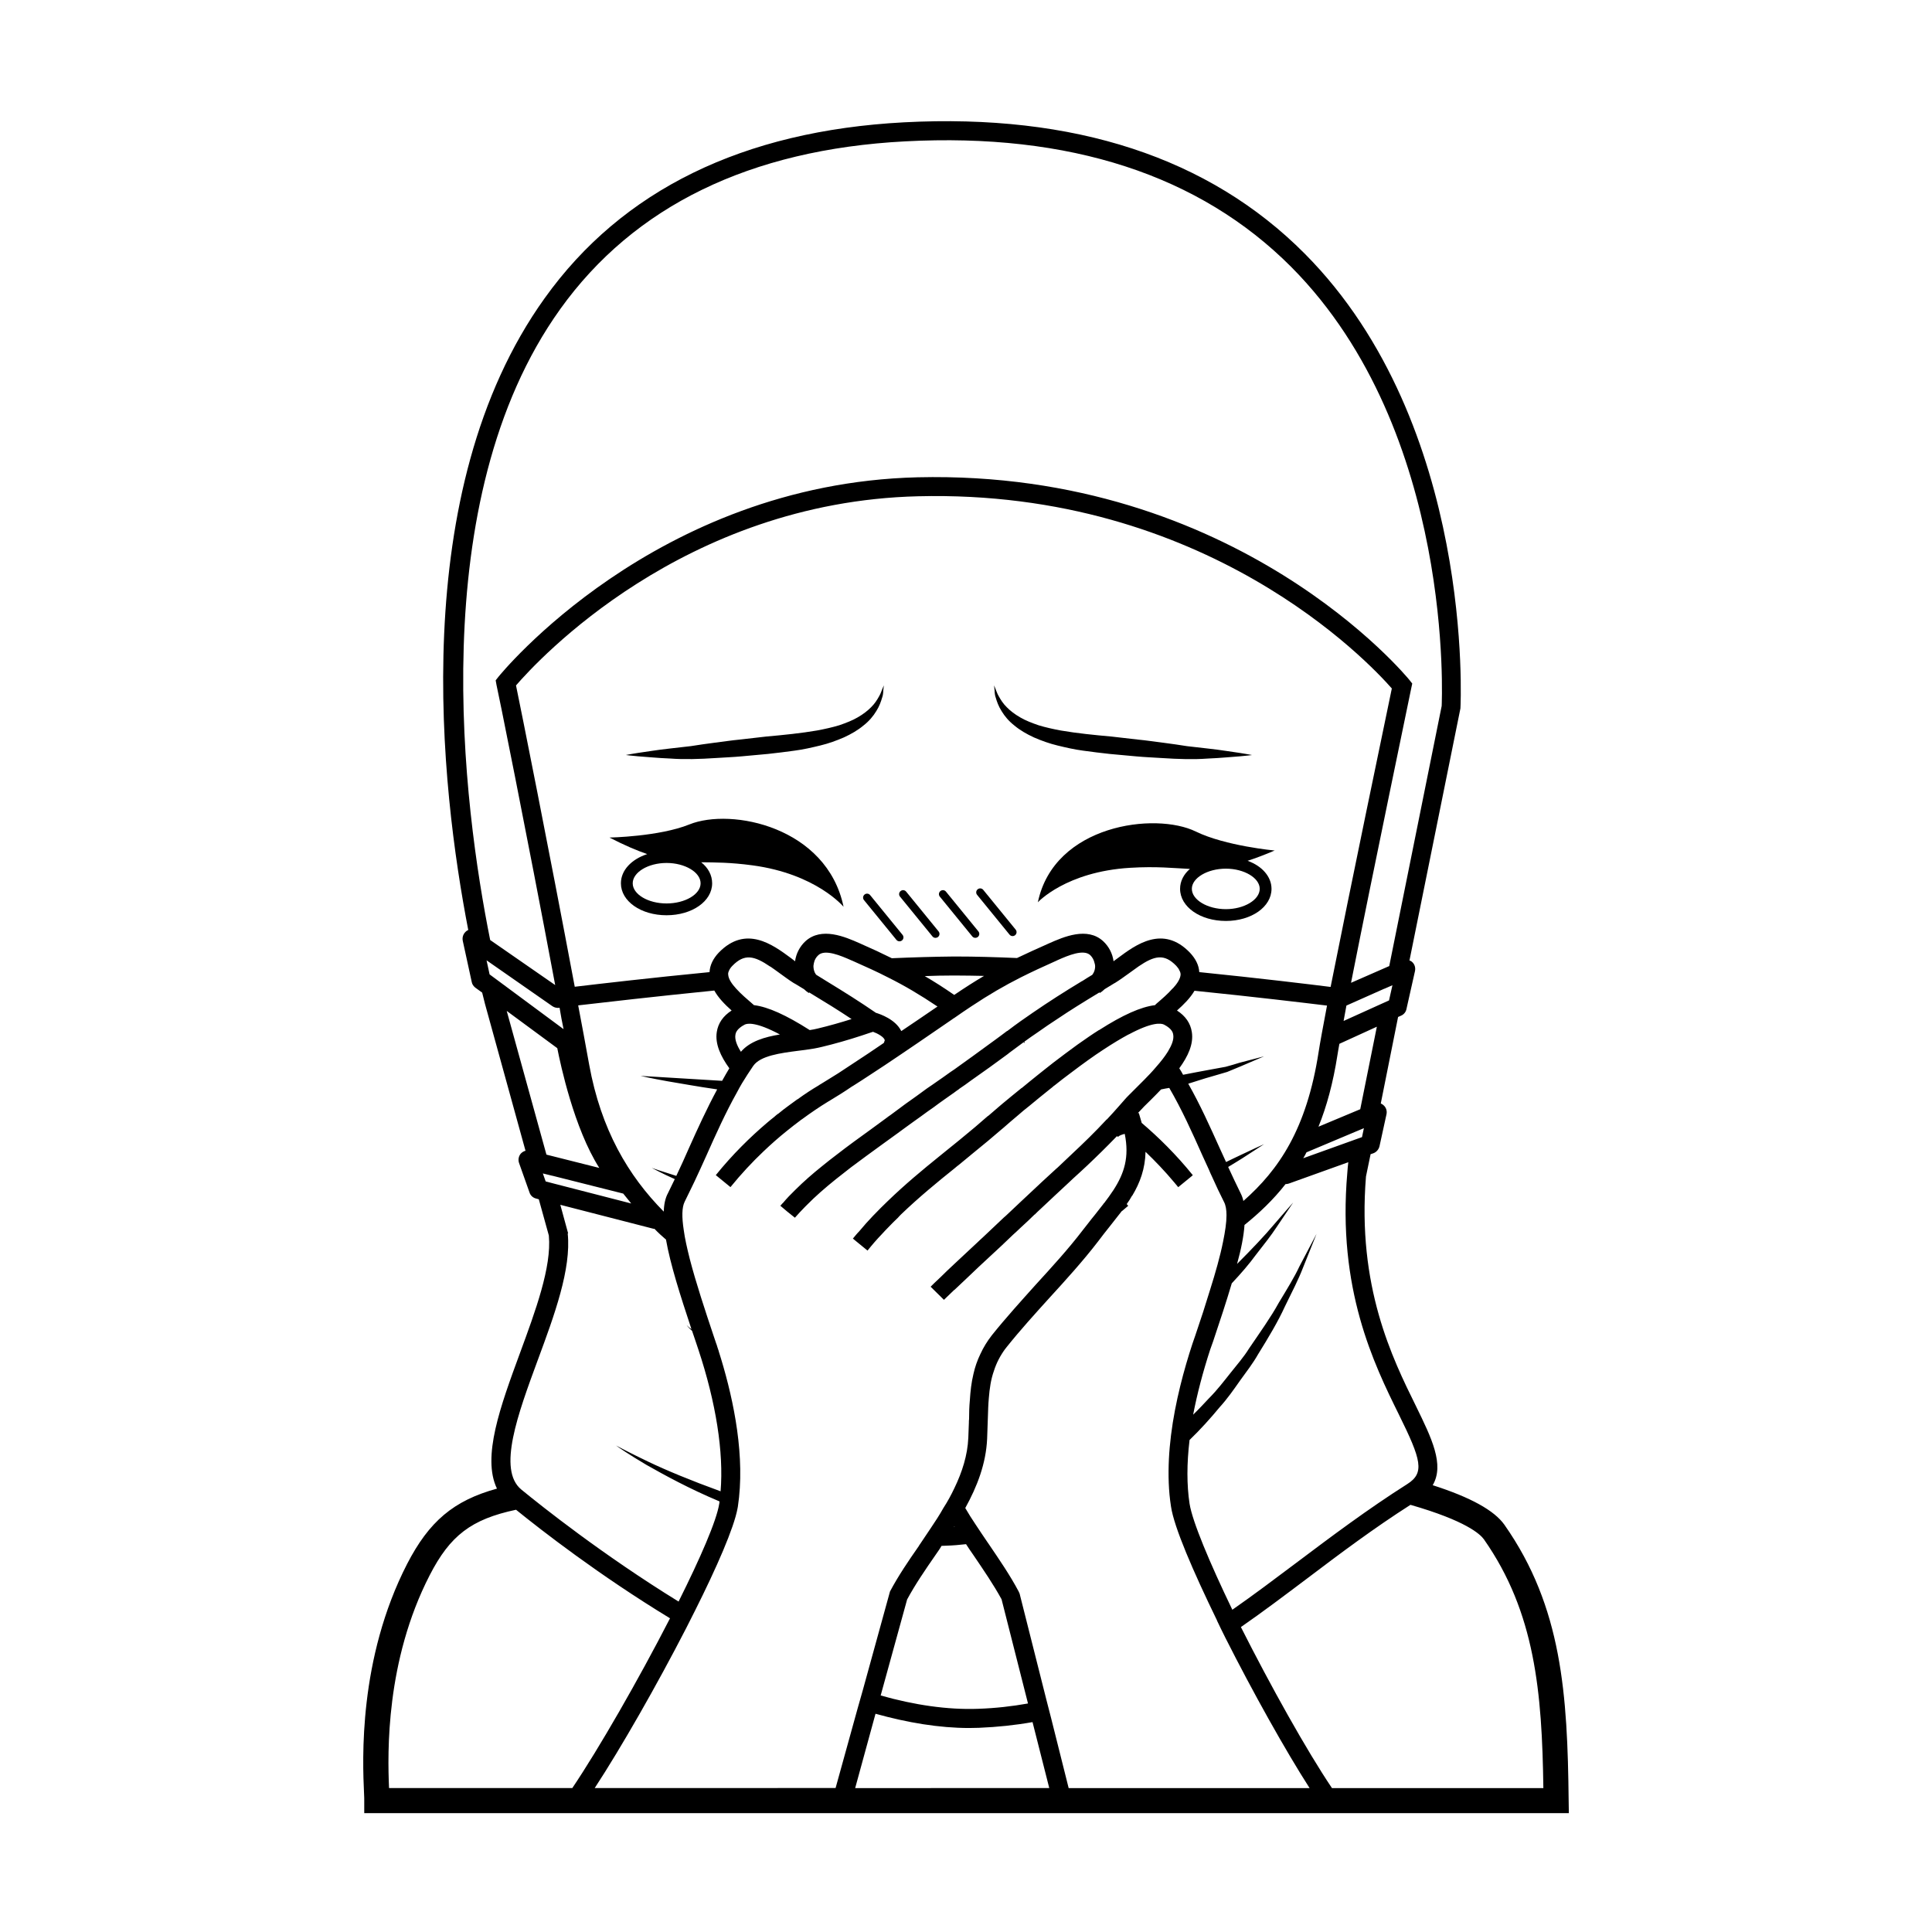 <?xml version="1.0" encoding="UTF-8"?>
<!-- Uploaded to: SVG Repo, www.svgrepo.com, Generator: SVG Repo Mixer Tools -->
<svg fill="#000000" width="800px" height="800px" version="1.1" viewBox="144 144 512 512" xmlns="http://www.w3.org/2000/svg">
 <g>
  <path d="m559.76 624.5-0.051-3.324c-0.309-28.062-1.715-51.289-17.027-73.102-2.672-3.777-8.922-7.254-19-10.48 3.176-5.441-0.301-12.496-4.434-20.957-6.297-12.746-15.617-31.691-13.25-60.859l1.211-5.844-0.004-0.055 0.75-0.25c0.805-0.301 1.41-1.008 1.613-1.812l1.863-8.516c0.203-0.906-0.105-1.863-0.855-2.469-0.203-0.152-0.402-0.301-0.656-0.402l4.586-22.922 0.801-0.352c0.711-0.301 1.258-0.957 1.41-1.715l2.266-10.078c0.203-0.957-0.105-1.914-0.855-2.519-0.203-0.152-0.402-0.25-0.605-0.301l13.504-66.805c0.051-0.707 3.883-75.117-41.258-120.51-25.34-25.492-61.113-37.18-106.2-34.812-42.676 2.266-74.715 17.938-95.219 46.602-36.777 51.289-27.508 129.98-20.254 167.46-0.152 0.051-0.309 0.102-0.402 0.203-0.855 0.605-1.258 1.613-1.059 2.621l2.379 10.93c0.102 0.605 0.453 1.109 0.957 1.512l1.809 1.309c0.605 2.469 1.008 4.031 1.16 4.484l10.328 37.434c-0.453 0.102-0.855 0.352-1.211 0.707-0.605 0.656-0.805 1.664-0.504 2.519l2.769 7.809c0.25 0.805 0.906 1.41 1.715 1.613l0.754 0.203 2.664 9.621v0.051c0.754 8.262-3.523 19.852-7.656 31.086-5.188 14.105-10.125 27.559-6.098 35.922-11.539 3.176-17.984 8.715-23.781 19.902-13 25.293-11.844 52.094-11.441 60.91 0.051 0.855 0.051 1.461 0.051 1.863v3.324zm-231.65-53.504c5.894-11.738 10.379-22.066 11.336-27.207 0.051-0.203 0.051-0.352 0.102-0.555 0.102-0.805 0.203-1.562 0.301-2.367 1.41-13.352-1.965-28.012-5.387-38.793v-0.051c-0.203-0.605-0.402-1.16-0.555-1.715-0.051-0.102-0.051-0.152-0.102-0.25l-0.711-2.117c-2.211-6.602-4.637-13.906-6.297-20.305-0.707-2.82-1.309-5.441-1.605-7.707-0.508-3.324-0.508-5.945 0.25-7.457 0.656-1.309 1.309-2.672 1.965-4.031 0.203-0.453 0.453-0.906 0.656-1.359 1.059-2.215 2.066-4.484 3.074-6.699 2.621-5.894 5.188-11.586 8.211-16.977 0.402-0.754 0.805-1.512 1.258-2.266 0.105-0.152 0.152-0.25 0.25-0.402 0.805-1.309 1.664-2.672 2.57-3.981 0.055-0.102 0.152-0.203 0.203-0.301 1.863-2.672 7.16-3.375 11.844-3.981 0.656-0.102 1.309-0.152 1.965-0.25 1.566-0.203 3.027-0.453 4.434-0.805l2.418-0.605c3.672-0.957 7.203-2.066 10.578-3.223 0.152-0.051 0.352-0.102 0.508-0.152 1.258 0.453 2.82 1.359 3.066 2.117 0.055 0.152 0 0.301-0.102 0.504 0 0.102-0.051 0.25-0.152 0.352-2.82 1.914-5.34 3.629-7.609 5.09-1.613 1.059-3.074 2.016-4.434 2.922-1.812 1.109-3.375 2.117-4.637 2.871-0.203 0.102-0.352 0.203-0.555 0.352-1.715 1.008-3.578 2.215-5.594 3.68h-0.051c-0.707 0.504-1.461 1.059-2.211 1.613-0.957 0.707-1.918 1.41-2.922 2.266l-0.051-0.008c-0.301 0.25-0.656 0.504-0.953 0.805-0.605 0.453-1.258 1.008-1.914 1.562-4.438 3.777-9.125 8.363-13.559 13.855l3.883 3.176c2.867-3.527 5.789-6.648 8.711-9.422 2.117-2.016 4.18-3.828 6.195-5.441 1.258-1.008 2.465-1.965 3.629-2.82 0.102-0.102 0.25-0.203 0.352-0.25 2.465-1.812 4.781-3.375 6.848-4.637 0.25-0.152 0.508-0.301 0.754-0.453 1.562-0.957 3.426-2.066 5.691-3.629 0.152-0.051 0.301-0.203 0.504-0.301 1.367-0.855 2.828-1.812 4.438-2.871 2.414-1.562 5.141-3.375 8.105-5.391 1.41-0.957 2.871-1.965 4.383-2.973 2.82-1.914 5.894-4.031 9.117-6.246 0.203-0.152 0.402-0.301 0.605-0.402 1.566-1.109 3.074-2.117 4.434-3.023 4.785-3.176 8.766-5.492 13.254-7.758 2.82-1.41 5.84-2.82 9.473-4.434 0.051-0.051 0.145-0.051 0.203-0.102 2.82-1.258 6.902-2.973 8.664-1.309 0.555 0.555 0.957 1.258 1.109 2.016 0.152 0.453 0.203 0.855 0.152 1.309-0.051 0.504-0.203 1.16-0.656 1.762-0.051 0.051-0.051 0.051-0.051 0.102-0.957 0.555-1.812 1.109-2.672 1.664h-0.051c-4.836 2.922-8.766 5.441-13.105 8.414-2.066 1.41-4.231 2.922-6.602 4.734 0 0.051-0.051 0.051-0.051 0.051-0.055 0-0.055 0-0.152 0.051-0.957 0.707-1.914 1.461-2.973 2.215-0.453 0.301-0.855 0.656-1.316 0.957-2.973 2.215-6.191 4.484-9.672 7.004-0.656 0.402-1.309 0.906-1.965 1.359-0.754 0.555-1.562 1.109-2.367 1.664-0.957 0.656-1.914 1.359-2.922 2.016-1.812 1.359-3.68 2.672-5.594 4.031-0.301 0.25-0.656 0.453-0.953 0.707-1.008 0.754-2.066 1.512-3.125 2.316-0.352 0.25-0.754 0.504-1.113 0.805l-4.125 3.023c-2.922 2.117-5.949 4.281-8.922 6.602-1.359 1.008-2.664 2.066-3.981 3.125-2.519 2.016-4.934 4.133-7.106 6.297-1.152 1.109-2.262 2.266-3.223 3.426-0.152 0.102-0.203 0.203-0.301 0.301-0.152 0.152-0.258 0.301-0.402 0.453l1.605 1.359c0.055 0 0.055 0.051 0.055 0.051l2.195 1.758c0.855-0.957 1.715-1.914 2.672-2.871 0.145-0.152 0.25-0.25 0.402-0.402 2.316-2.367 4.984-4.684 7.809-6.953 1.309-1.008 2.621-2.066 3.981-3.125 2.719-2.016 5.492-4.082 8.16-5.996l4.18-3.023c0.707-0.504 1.406-1.008 2.062-1.512 1.41-1.059 2.828-2.016 4.133-2.973 1.16-0.855 2.266-1.664 3.375-2.418 1.863-1.41 3.727-2.672 5.492-3.93 0.309-0.25 0.605-0.453 0.91-0.656 0.145-0.102 0.301-0.203 0.453-0.352 1.008-0.656 1.965-1.359 2.922-2.066 3.527-2.469 6.75-4.785 9.672-6.953 0.051-0.051 0.102-0.102 0.152-0.102 0.102-0.102 0.25-0.203 0.348-0.301 1.367-1.008 2.672-1.965 3.883-2.871 0.102 0.102 0.25 0.152 0.348 0.25-0.051-0.152-0.145-0.25-0.145-0.402 1.203-0.855 2.367-1.715 3.523-2.469 1.77-1.258 3.477-2.418 5.188-3.527 3.43-2.316 6.852-4.434 11.184-7.055l0.105 0.152c0.453-0.301 0.805-0.555 1.211-0.957 0 0 0-0.051 0.051-0.051 0.707-0.453 1.512-0.906 2.316-1.41l0.25-0.152 0.203-0.102c1.211-0.754 2.469-1.664 3.727-2.57 0.906-0.656 1.715-1.258 2.519-1.812 4.231-2.871 6.801-3.426 9.969-0.152 0.402 0.453 0.711 0.855 0.805 1.16 0.309 0.504 0.352 0.906 0.352 1.16-0.051 1.109-0.906 2.418-2.066 3.68h-0.051c-1.211 1.41-2.871 2.82-4.332 4.082l-0.348 0.352-0.043 0.004c-3.672 0.453-8.465 2.57-14.762 6.602h-0.051c-1.77 1.109-3.633 2.418-5.644 3.828-1.965 1.41-4.086 3.023-6.348 4.734-1.316 1.059-2.719 2.117-4.133 3.273-1.613 1.309-3.074 2.469-4.332 3.527h-0.051c-2.016 1.613-3.629 2.973-5.039 4.133-0.352 0.301-0.707 0.605-1.008 0.855-0.906 0.805-1.762 1.512-2.57 2.215-0.102 0.102-0.25 0.203-0.352 0.25-2.117 1.863-4.231 3.68-7.453 6.297l-1.367 1.109-1.809 1.461c-0.711 0.555-1.41 1.16-2.172 1.762-4.434 3.578-9.117 7.457-13.75 11.941-1.211 1.16-2.367 2.316-3.527 3.527-0.102 0.102-0.152 0.152-0.25 0.25-1.258 1.309-2.519 2.719-3.727 4.18-0.605 0.605-1.109 1.258-1.664 1.914l3.883 3.176c1.203-1.512 2.465-2.973 3.777-4.332 0.551-0.605 1.109-1.211 1.664-1.762 0.855-0.906 1.715-1.762 2.621-2.621 0.25-0.301 0.555-0.605 0.855-0.906 4.734-4.535 9.574-8.516 14.105-12.141 0.457-0.402 0.91-0.754 1.367-1.109l2.57-2.117 0.605-0.504c3.426-2.769 5.644-4.637 7.859-6.551 0.203-0.152 0.402-0.352 0.605-0.504 1.211-1.059 2.418-2.117 3.93-3.375 0.855-0.754 1.812-1.562 2.922-2.418 1.562-1.309 3.426-2.82 5.691-4.637 0.203-0.152 0.402-0.301 0.555-0.453 0.145-0.152 0.301-0.25 0.453-0.352 1.461-1.16 2.871-2.266 4.18-3.223 3.324-2.519 6.191-4.586 8.664-6.195 2.672-1.762 4.887-3.074 6.75-4.082h0.051c6.297-3.375 8.566-2.973 9.324-2.621 2.266 1.16 2.414 2.316 2.469 2.719 0.203 1.258-0.402 2.769-1.41 4.434-0.805 1.309-1.914 2.719-3.125 4.082-1.059 1.258-2.168 2.418-3.223 3.477-0.656 0.656-1.258 1.258-1.812 1.812l-2.266 2.266c-0.348 0.352-0.656 0.656-0.906 0.957-0.508 0.555-0.957 1.109-1.461 1.664-1.16 1.359-2.316 2.57-3.375 3.727l-0.062 0.008c-3.18 3.426-6.098 6.246-9.273 9.219-1.203 1.16-2.414 2.266-3.723 3.527-0.105 0.102-0.258 0.203-0.352 0.301-2.316 2.117-4.836 4.434-7.758 7.203-0.504 0.504-1.059 0.957-1.562 1.461-1.16 1.109-2.418 2.266-3.633 3.426-0.301 0.301-0.656 0.605-0.953 0.855-1.914 1.812-3.777 3.578-5.594 5.289-0.504 0.453-1.008 0.906-1.461 1.359-2.211 2.066-4.281 3.981-6.047 5.644-1.406 1.309-2.621 2.469-3.629 3.477-1.152 1.059-2.066 1.965-2.672 2.57l3.527 3.477c0.605-0.555 1.512-1.461 2.719-2.621h0.051c1.059-1.008 2.266-2.168 3.68-3.477 1.715-1.664 3.672-3.477 5.789-5.441 1.969-1.812 3.93-3.629 5.949-5.594l0.051-0.051c0.707-0.605 1.41-1.309 2.117-1.965 1.258-1.16 2.469-2.266 3.629-3.426 0.055-0.051 0.055-0.051 0.105-0.051l0.051-0.051c0.453-0.453 0.855-0.855 1.309-1.258 2.871-2.719 5.391-5.039 7.707-7.203 0.309-0.301 0.656-0.605 0.957-0.906 1.309-1.16 2.519-2.316 3.723-3.426 2.672-2.519 5.238-5.039 8.016-7.91l0.301 0.203c0.25-0.352 0.957-0.605 1.762-0.805 1.258 6.195-0.145 10.48-2.973 14.863-0.75 1.16-1.605 2.316-2.519 3.527h-0.051c-0.102 0.203-0.25 0.352-0.402 0.555-0.656 0.805-1.309 1.664-2.016 2.57-0.551 0.656-1.059 1.309-1.605 2.016-0.453 0.605-0.957 1.211-1.461 1.863-3.883 5.09-8.312 9.926-12.594 14.609-3.883 4.332-7.91 8.766-11.586 13.352-1.258 1.613-2.266 3.273-3.027 4.938-0.855 1.762-1.461 3.527-1.863 5.34-0.551 2.266-0.801 4.586-0.953 6.953-0.152 1.613-0.203 3.273-0.203 4.988-0.051 0.301-0.051 0.656-0.051 0.957-0.055 1.309-0.105 2.672-0.152 4.031-0.203 4.586-1.613 9.02-3.68 13.301-0.855 1.812-1.809 3.578-2.922 5.289-1.004 1.812-2.168 3.578-3.32 5.289-0.957 1.461-1.918 2.871-2.871 4.281-0.152 0.203-0.25 0.352-0.352 0.555-2.719 3.879-5.441 7.91-7.609 11.992l-7.203 26.148-1.371 4.832-5.844 21.109-63.832 0.004c7.055-10.781 16.48-27.305 24.238-42.371 0.75-1.512 1.504-3.023 2.262-4.484zm-51.844-166.91-2.519-1.863-0.805-3.727 2.465 1.715 14.969 10.43c0.504 0.352 1.109 0.504 1.762 0.453 0 0 0.051 0 0.152-0.051 0.301 1.863 0.656 3.777 1.059 5.691zm226.56 42.02-13.453 4.836c0.301-0.504 0.605-1.008 0.855-1.562l13.047-5.492 2.168-0.906-0.5 2.367zm-29.32 16.172c-0.152-0.754-0.402-1.41-0.707-2.016-1.16-2.316-2.215-4.637-3.324-7.004 1.41-0.855 2.672-1.613 3.777-2.316 2.922-1.914 4.934-3.176 5.742-3.727-0.855 0.352-2.973 1.359-6.191 2.871-1.16 0.555-2.469 1.16-3.883 1.863-0.551-1.211-1.109-2.418-1.664-3.629-2.57-5.691-5.184-11.539-8.359-17.129 2.168-0.656 4.176-1.359 6.039-1.863 1.516-0.453 2.977-0.855 4.289-1.258 1.309-0.555 2.469-1.008 3.527-1.461 3.269-1.41 5.387-2.316 6.242-2.672-0.855 0.203-3.176 0.855-6.551 1.715-1.109 0.352-2.316 0.707-3.629 1.059-1.367 0.25-2.828 0.504-4.383 0.805-2.117 0.352-4.434 0.855-6.902 1.309-0.301-0.605-0.656-1.16-1.008-1.715 2.316-3.176 3.836-6.449 3.324-9.621-0.352-2.316-1.664-4.231-3.93-5.691 1.812-1.613 3.527-3.324 4.637-5.238 15.922 1.613 29.277 3.223 35.121 3.93-1.059 5.594-1.863 9.926-2.215 12.242-3.176 20.555-10.582 31.285-19.953 39.547zm27.309-51.793 10.078-4.484h0.051l2.066-0.906-0.906 4.031-2.016 0.906-10.02 4.535c0.242-1.258 0.492-2.621 0.746-4.082zm-4.184-4.938c-5.644-0.707-18.895-2.316-34.812-3.93-0.102-1.812-0.953-3.527-2.465-5.141-7.152-7.457-14.363-2.117-19.094 1.41-0.402 0.301-0.754 0.555-1.16 0.855-0.25-2.016-1.258-3.93-2.719-5.289-4.231-3.93-10.531-1.16-14.402 0.555-3.176 1.41-5.949 2.672-8.469 3.879-5.691-0.25-11.133-0.402-16.172-0.402l-0.965 0.004c-4.938 0.051-10.328 0.203-16.027 0.453-2.519-1.258-5.34-2.57-8.559-3.981-3.777-1.664-10.078-4.434-14.363-0.504-1.461 1.359-2.469 3.273-2.719 5.289-0.348-0.301-0.75-0.555-1.109-0.855-4.785-3.527-11.941-8.867-19.145-1.41-1.512 1.613-2.316 3.324-2.418 5.141-15.566 1.512-28.918 3.074-35.719 3.879-7.106-37.836-14.156-73.051-15.566-79.855 5.742-6.648 44.285-48.617 106.55-50.129 76.379-1.914 119.45 43.98 125.55 50.934-1.711 8.215-11.031 52.953-16.223 79.098zm-99.754 2.117c-2.769-1.914-5.289-3.527-7.809-4.988 2.519-0.102 4.988-0.152 7.305-0.152h0.953c2.371 0 4.891 0.051 7.457 0.102-2.566 1.512-5.086 3.125-7.906 5.039zm-14.008 9.574-0.051-0.051c-1.562-3.074-5.543-4.434-6.699-4.785-4.328-2.973-8.262-5.441-13.047-8.363-0.906-0.555-1.812-1.109-2.769-1.715 0 0 0-0.051-0.051-0.051-0.457-0.605-0.605-1.309-0.656-1.812-0.055-0.402 0-0.855 0.102-1.258 0.152-0.805 0.555-1.512 1.16-2.066 1.762-1.664 5.945 0.102 8.867 1.41 0.051 0 0.102 0.051 0.145 0.051 3.633 1.613 6.648 2.973 9.477 4.434 4.434 2.215 8.359 4.535 13.098 7.707-3.426 2.316-6.602 4.535-9.574 6.5zm-24.281-0.254c-6.246-3.981-11.035-6.144-14.711-6.602l-0.051 0.004-0.402-0.352c-1.457-1.258-3.066-2.621-4.328-4.031-1.211-1.309-2.066-2.621-2.117-3.727-0.051-0.25 0-0.605 0.25-1.109 0.152-0.352 0.402-0.754 0.855-1.211 3.176-3.273 5.742-2.719 10.027 0.203h0.051c0.754 0.504 1.562 1.109 2.469 1.762 1.258 0.906 2.469 1.812 3.672 2.57l0.355 0.199 0.102 0.051c0.805 0.504 1.566 0.957 2.324 1.41 0.398 0.402 0.801 0.707 1.258 1.008l0.102-0.152c4.332 2.621 7.758 4.734 11.234 7.055-2.871 0.906-5.844 1.762-9.02 2.519-0.66 0.152-1.316 0.301-2.07 0.402zm-19.699 1.262c0.051-0.402 0.25-1.562 2.469-2.719 0.707-0.352 3.023-0.754 9.32 2.621-4.031 0.656-7.961 1.812-10.328 4.586-1.059-1.668-1.664-3.231-1.461-4.488zm-27.609 44.688-20.355-5.238-2.316-0.605-0.75-2.117 2.469 0.605h0.051l18.785 4.734c0.707 0.906 1.414 1.762 2.117 2.621zm-11.133-36.73c-0.953-5.238-1.914-10.531-2.922-15.77 6.957-0.805 20.461-2.367 36.074-3.93 1.059 1.914 2.769 3.68 4.586 5.289-2.266 1.461-3.578 3.375-3.93 5.691-0.504 3.176 1.059 6.5 3.324 9.621-0.656 1.109-1.309 2.215-1.914 3.324-13.148-0.805-21.613-1.309-21.613-1.309s2.57 0.605 7.055 1.41c3.426 0.555 7.906 1.41 13.25 2.168-2.769 5.141-5.188 10.43-7.508 15.617-1.059 2.418-2.168 4.887-3.324 7.305-3.727-1.16-5.945-1.914-6.5-2.117 0.508 0.25 2.574 1.41 6.098 2.973-0.605 1.258-1.203 2.519-1.809 3.727-0.711 1.309-1.059 2.973-1.113 4.887-9.426-9.512-16.633-21.758-19.754-38.887zm96.832 122.38c-0.055 0.051-0.105 0.051-0.152 0 0.051-0.051 0.102-0.051 0.102-0.102 0 0.055 0.051 0.055 0.051 0.102zm4.938 7.457c2.769 4.082 5.391 7.91 7.508 11.789l7.004 27.609c-4.231 0.754-8.613 1.258-13.199 1.41-8.16 0.301-16.922-1.008-25.844-3.527l7.008-25.441c2.117-3.93 4.731-7.758 7.559-11.84 0.551-0.805 1.109-1.562 1.562-2.367 0.402 0 0.855-0.051 1.258-0.051 1.762-0.051 3.527-0.203 5.238-0.402 0.594 0.957 1.25 1.863 1.906 2.82zm-31.289 61.82 5.391-19.699c8.508 2.367 16.879 3.777 24.836 3.777 0.855 0 1.715-0.051 2.57-0.051 4.938-0.203 9.672-0.707 14.207-1.512l4.434 17.48zm56.578 0-4.637-18.488-1.258-4.887-7.106-28.164-0.25-0.559c-2.262-4.281-5.141-8.465-7.906-12.543-0.152-0.203-0.309-0.453-0.453-0.656-1.008-1.512-2.066-3.023-3.074-4.586-0.957-1.41-1.863-2.871-2.719-4.332 3.176-5.742 5.492-11.789 5.793-18.34 0.051-1.41 0.102-2.82 0.145-4.18 0-0.555 0.055-1.059 0.055-1.562 0.051-1.762 0.102-3.426 0.25-5.039 0.203-2.57 0.551-4.988 1.359-7.254 0.656-2.066 1.664-4.031 3.125-5.996h0.051c0.055-0.102 0.105-0.203 0.203-0.301 3.578-4.484 7.559-8.867 11.391-13.098 4.328-4.734 8.816-9.672 12.848-14.914 1.008-1.359 2.012-2.621 2.973-3.828 0.855-1.109 1.762-2.215 2.57-3.273 0.25-0.301 0.453-0.555 0.656-0.855l0.105-0.051 1.664-1.41c-0.152-0.152-0.25-0.301-0.402-0.453 0.504-0.707 1.008-1.461 1.41-2.215h0.051c2.066-3.426 3.426-7.152 3.527-11.637 2.519 2.418 5.141 5.141 7.656 8.16 0.352 0.402 0.656 0.805 1.008 1.211l3.578-2.922 0.285-0.258c-4.434-5.492-9.117-10.078-13.547-13.855-0.051-0.203-0.105-0.352-0.152-0.555l-0.605-2.066-0.25 0.051c0.102-0.152 0.25-0.301 0.402-0.453 0.707-0.805 1.715-1.812 2.922-2.973 0.906-0.906 1.863-1.863 2.82-2.871 0.754-0.152 1.461-0.301 2.172-0.402 3.32 5.691 6.039 11.738 8.867 18.086 0.551 1.211 1.109 2.418 1.664 3.629 0.25 0.605 0.504 1.211 0.805 1.812 1.004 2.266 2.062 4.484 3.176 6.699 0.453 0.855 0.656 2.066 0.656 3.527 0 1.914-0.352 4.281-0.91 7.004-0.75 3.777-2.012 8.211-3.426 12.695-0.605 1.965-1.258 3.981-1.863 5.945-0.707 2.117-1.406 4.18-2.066 6.195l-0.75 2.168c-2.215 6.75-4.586 15.367-5.691 24.285-0.25 2.066-0.453 4.18-0.555 6.246-0.203 4.281-0.102 8.516 0.555 12.645 0.805 5.492 5.844 17.129 12.191 30.18v0.051c0.707 1.512 1.461 3.023 2.211 4.535 7.305 14.461 15.922 29.875 22.324 39.852zm110.03-65.949c13.602 19.398 15.418 40.559 15.77 65.949h-56.023c-6.75-10.027-16.273-27.105-24.133-42.672 5.894-4.082 11.688-8.465 17.582-12.898 8.711-6.602 17.734-13.352 27.355-19.496 14.715 4.231 18.445 7.754 19.449 9.117zm-22.52-33.051c5.949 12.043 6.902 15.469 2.215 18.438-10.48 6.648-20.152 13.906-29.523 20.957-5.637 4.231-11.184 8.414-16.828 12.344-5.992-12.445-10.578-23.328-11.336-28.113-0.75-4.938-0.75-10.629 0-16.879 2.922-2.82 5.547-5.742 7.961-8.664 2.066-2.266 3.777-4.734 5.441-7.106 1.715-2.367 3.426-4.586 4.734-6.902 2.82-4.535 5.34-8.766 7.152-12.746 1.914-3.879 3.629-7.254 4.731-10.125 2.316-5.793 3.633-9.07 3.633-9.07s-1.664 3.125-4.535 8.613c-1.309 2.82-3.273 5.996-5.492 9.672-2.066 3.777-4.887 7.707-7.863 12.09-1.359 2.215-3.176 4.281-4.934 6.5-1.77 2.215-3.527 4.535-5.644 6.648-1.367 1.461-2.719 2.922-4.231 4.383 1.059-5.492 2.57-11.285 4.527-17.281l0.77-2.156c1.812-5.391 3.527-10.578 4.938-15.367 2.465-2.621 4.637-5.141 6.398-7.559 2.168-2.769 4.082-5.188 5.492-7.356 2.469-3.68 4.031-5.945 4.383-6.5-0.352 0.352-2.168 2.469-5.141 5.894-2.371 2.82-5.699 6.348-9.73 10.379 1.059-3.828 1.77-7.305 1.969-10.328 3.879-3.125 7.609-6.648 10.879-10.832h0.055c0.25 0 0.551-0.051 0.855-0.152l15.719-5.644c-0.105 0.957-0.203 1.863-0.258 2.769-2.707 30.844 7.066 50.742 13.664 64.094zm-10.227-80.961v0.051l-11.082 4.637c2.168-5.34 3.879-11.586 5.039-19.043 0.102-0.754 0.301-1.715 0.504-2.922l9.93-4.535zm-212.05-211.95c19.598-27.355 50.324-42.32 91.391-44.488 43.578-2.316 78.09 8.918 102.38 33.301 43.527 43.781 39.848 115.98 39.848 116.33l-13.898 68.926-10.125 4.434c5.691-28.867 15.871-77.484 15.973-78.141l0.25-1.16-0.707-0.906c-0.453-0.555-45.492-55.773-130.39-53.758-69.676 1.715-110.69 52.395-111.09 52.898l-0.711 0.906 0.203 1.16c0.152 0.402 7.809 38.238 15.566 79.602l-17.23-11.941c-7.051-35.113-17.832-116.38 18.543-167.16zm-14.156 185.95 13.402 9.875c0.855 4.332 4.434 21.211 11.133 31.738l-14.008-3.527zm8.262 92.449c4.379-11.84 8.867-24.031 7.906-33.453l0.105-0.051-2.066-7.559 24.48 6.297c0.152 0.051 0.309 0.102 0.457 0.051 1.004 1.059 2.012 1.965 3.066 2.871 1.16 6.602 3.777 14.762 6.75 23.73-0.707-0.453-1.109-0.906-1.258-1.059 0.152 0.25 0.555 0.754 1.367 1.461l0.051 0.051c0.309 0.957 0.656 1.863 0.957 2.82l0.707 2.117c4.684 14.105 6.75 27.258 5.894 37.586-7.91-2.871-14.461-5.594-19.195-7.859-4.836-2.316-7.863-3.93-8.516-4.281 0.605 0.453 3.375 2.367 8.066 5.141 4.731 2.672 11.184 6.246 19.348 9.672 0 0.203 0 0.402-0.055 0.605-0.707 4.535-5.039 14.461-10.781 25.945-20.102-12.395-36.125-25.141-41.664-29.676-6.402-5.238-0.91-20.051 4.379-34.41zm-28.664 57.082c5.391-10.48 10.984-14.812 22.871-17.332 6.852 5.543 22.016 17.332 40.809 28.766-8.363 16.273-18.895 34.613-25.895 44.988h-48.566c-0.406-9.363-0.91-33.699 10.781-56.422z"/>
  <path d="m326.7 362.48c-8 3.238-21.184 3.481-21.184 3.481 3.984 2.051 7.203 3.422 10.004 4.383-4.16 1.367-6.973 4.277-6.973 7.742 0 4.734 5.297 8.465 12.09 8.465 6.797 0 12.09-3.727 12.09-8.465 0-2.156-1.055-4.117-2.906-5.578 3.648 0.039 7.75 0.031 13.566 0.812 16.953 2.266 24.164 10.988 24.164 10.988-4.398-21.16-29.73-26.32-40.852-21.828zm-6.055 20.945c-4.887 0-8.969-2.418-8.969-5.34s4.086-5.391 8.969-5.391c4.883 0 9.02 2.469 9.02 5.391s-4.133 5.34-9.02 5.34z"/>
  <path d="m460.93 364.38c-10.762-5.285-37.598-1.855-41.887 18.738 0 0 7.422-8.117 24.445-9.141 7.098-0.43 11.621 0.105 15.855 0.297-1.652 1.41-2.609 3.266-2.609 5.273 0 4.785 5.344 8.516 12.141 8.516 6.75 0 12.09-3.727 12.09-8.516 0-3.223-2.519-6.047-6.297-7.406-0.016-0.004-0.035-0.004-0.051-0.016 2.125-0.691 4.469-1.566 7.184-2.727 0 0.004-13.07-1.211-20.871-5.019zm16.91 15.164c0 2.922-4.133 5.391-8.969 5.391-4.887 0-9.02-2.469-9.02-5.391 0-2.871 4.133-5.34 9.02-5.34 4.84 0 8.969 2.469 8.969 5.34z"/>
  <path d="m376.22 332.46c0.82-1.285 1.258-2.559 1.559-3.602 0.363-1.004 0.25-1.832 0.359-2.383 0.051-0.559 0.082-0.852 0.082-0.852s-0.105 0.277-0.316 0.785c-0.242 0.492-0.449 1.324-0.969 2.18-0.484 0.863-1.094 1.859-2.07 2.82-0.938 0.961-2.141 1.879-3.559 2.695-1.406 0.836-3.094 1.473-4.891 2.098-1.828 0.555-3.82 0.996-5.906 1.387-4.188 0.719-8.762 1.188-13.438 1.602-2.328 0.266-4.656 0.527-6.949 0.797-2.297 0.215-4.543 0.57-6.731 0.836-2.18 0.266-4.293 0.605-6.289 0.906-1.984 0.227-3.863 0.441-5.598 0.641-3.477 0.371-6.379 0.891-8.422 1.16-2.039 0.312-3.219 0.555-3.219 0.555s1.176 0.172 3.238 0.344c2.055 0.133 5.012 0.453 8.578 0.594 3.578 0.273 7.703 0.152 12.086-0.141 2.195-0.152 4.473-0.227 6.769-0.441 2.312-0.211 4.656-0.43 6.996-0.641 2.332-0.266 4.684-0.527 7.019-0.867 2.332-0.301 4.621-0.832 6.828-1.367 2.215-0.527 4.312-1.301 6.266-2.144 1.941-0.891 3.707-1.918 5.16-3.133 1.496-1.156 2.637-2.527 3.414-3.828z"/>
  <path d="m431.11 342.94c2.332 0.336 4.684 0.605 7.019 0.867 2.344 0.211 4.684 0.43 6.996 0.641 2.293 0.215 4.574 0.293 6.769 0.441 4.379 0.293 8.508 0.414 12.086 0.141 3.566-0.141 6.523-0.465 8.578-0.594 2.062-0.176 3.238-0.344 3.238-0.344s-1.176-0.242-3.219-0.555c-2.047-0.266-4.953-0.789-8.422-1.16-1.738-0.203-3.617-0.418-5.602-0.641-1.996-0.301-4.098-0.641-6.281-0.906-2.188-0.266-4.434-0.621-6.731-0.836-2.293-0.262-4.613-0.527-6.949-0.797-4.676-0.414-9.246-0.883-13.438-1.602-2.086-0.387-4.074-0.832-5.906-1.387-1.789-0.621-3.481-1.258-4.891-2.098-1.414-0.816-2.625-1.734-3.559-2.695-0.977-0.961-1.586-1.961-2.07-2.82-0.523-0.852-0.73-1.684-0.969-2.18-0.211-0.508-0.316-0.785-0.316-0.785s0.031 0.293 0.082 0.852c0.105 0.551-0.012 1.375 0.352 2.383 0.301 1.043 0.734 2.312 1.566 3.602 0.777 1.301 1.918 2.672 3.41 3.828 1.449 1.215 3.223 2.242 5.16 3.133 1.953 0.848 4.055 1.613 6.266 2.144 2.207 0.535 4.492 1.062 6.828 1.367z"/>
  <path d="m374.59 381.21c-0.363-0.453-1.02-0.52-1.477-0.145-0.441 0.363-0.52 1.023-0.145 1.477l8.594 10.535c0.207 0.258 0.508 0.383 0.812 0.383 0.238 0 0.469-0.082 0.664-0.238 0.449-0.363 0.52-1.023 0.145-1.477z"/>
  <path d="m384.14 380.29c-0.363-0.449-1.023-0.52-1.477-0.145-0.449 0.363-0.52 1.027-0.145 1.477l8.594 10.539c0.203 0.258 0.508 0.383 0.812 0.383 0.23 0 0.469-0.082 0.664-0.238 0.449-0.363 0.52-1.023 0.145-1.477z"/>
  <path d="m394.69 380.29c-0.359-0.453-1.023-0.52-1.477-0.145-0.449 0.363-0.52 1.023-0.145 1.477l8.594 10.535c0.207 0.258 0.508 0.383 0.812 0.383 0.23 0 0.469-0.082 0.664-0.238 0.449-0.363 0.52-1.023 0.145-1.477z"/>
  <path d="m404.57 379.82c-0.367-0.449-1.023-0.52-1.477-0.145-0.449 0.363-0.52 1.023-0.145 1.477l8.59 10.535c0.207 0.258 0.516 0.387 0.812 0.387 0.238 0 0.469-0.082 0.664-0.242 0.449-0.363 0.52-1.023 0.145-1.477z"/>
 </g>
</svg>